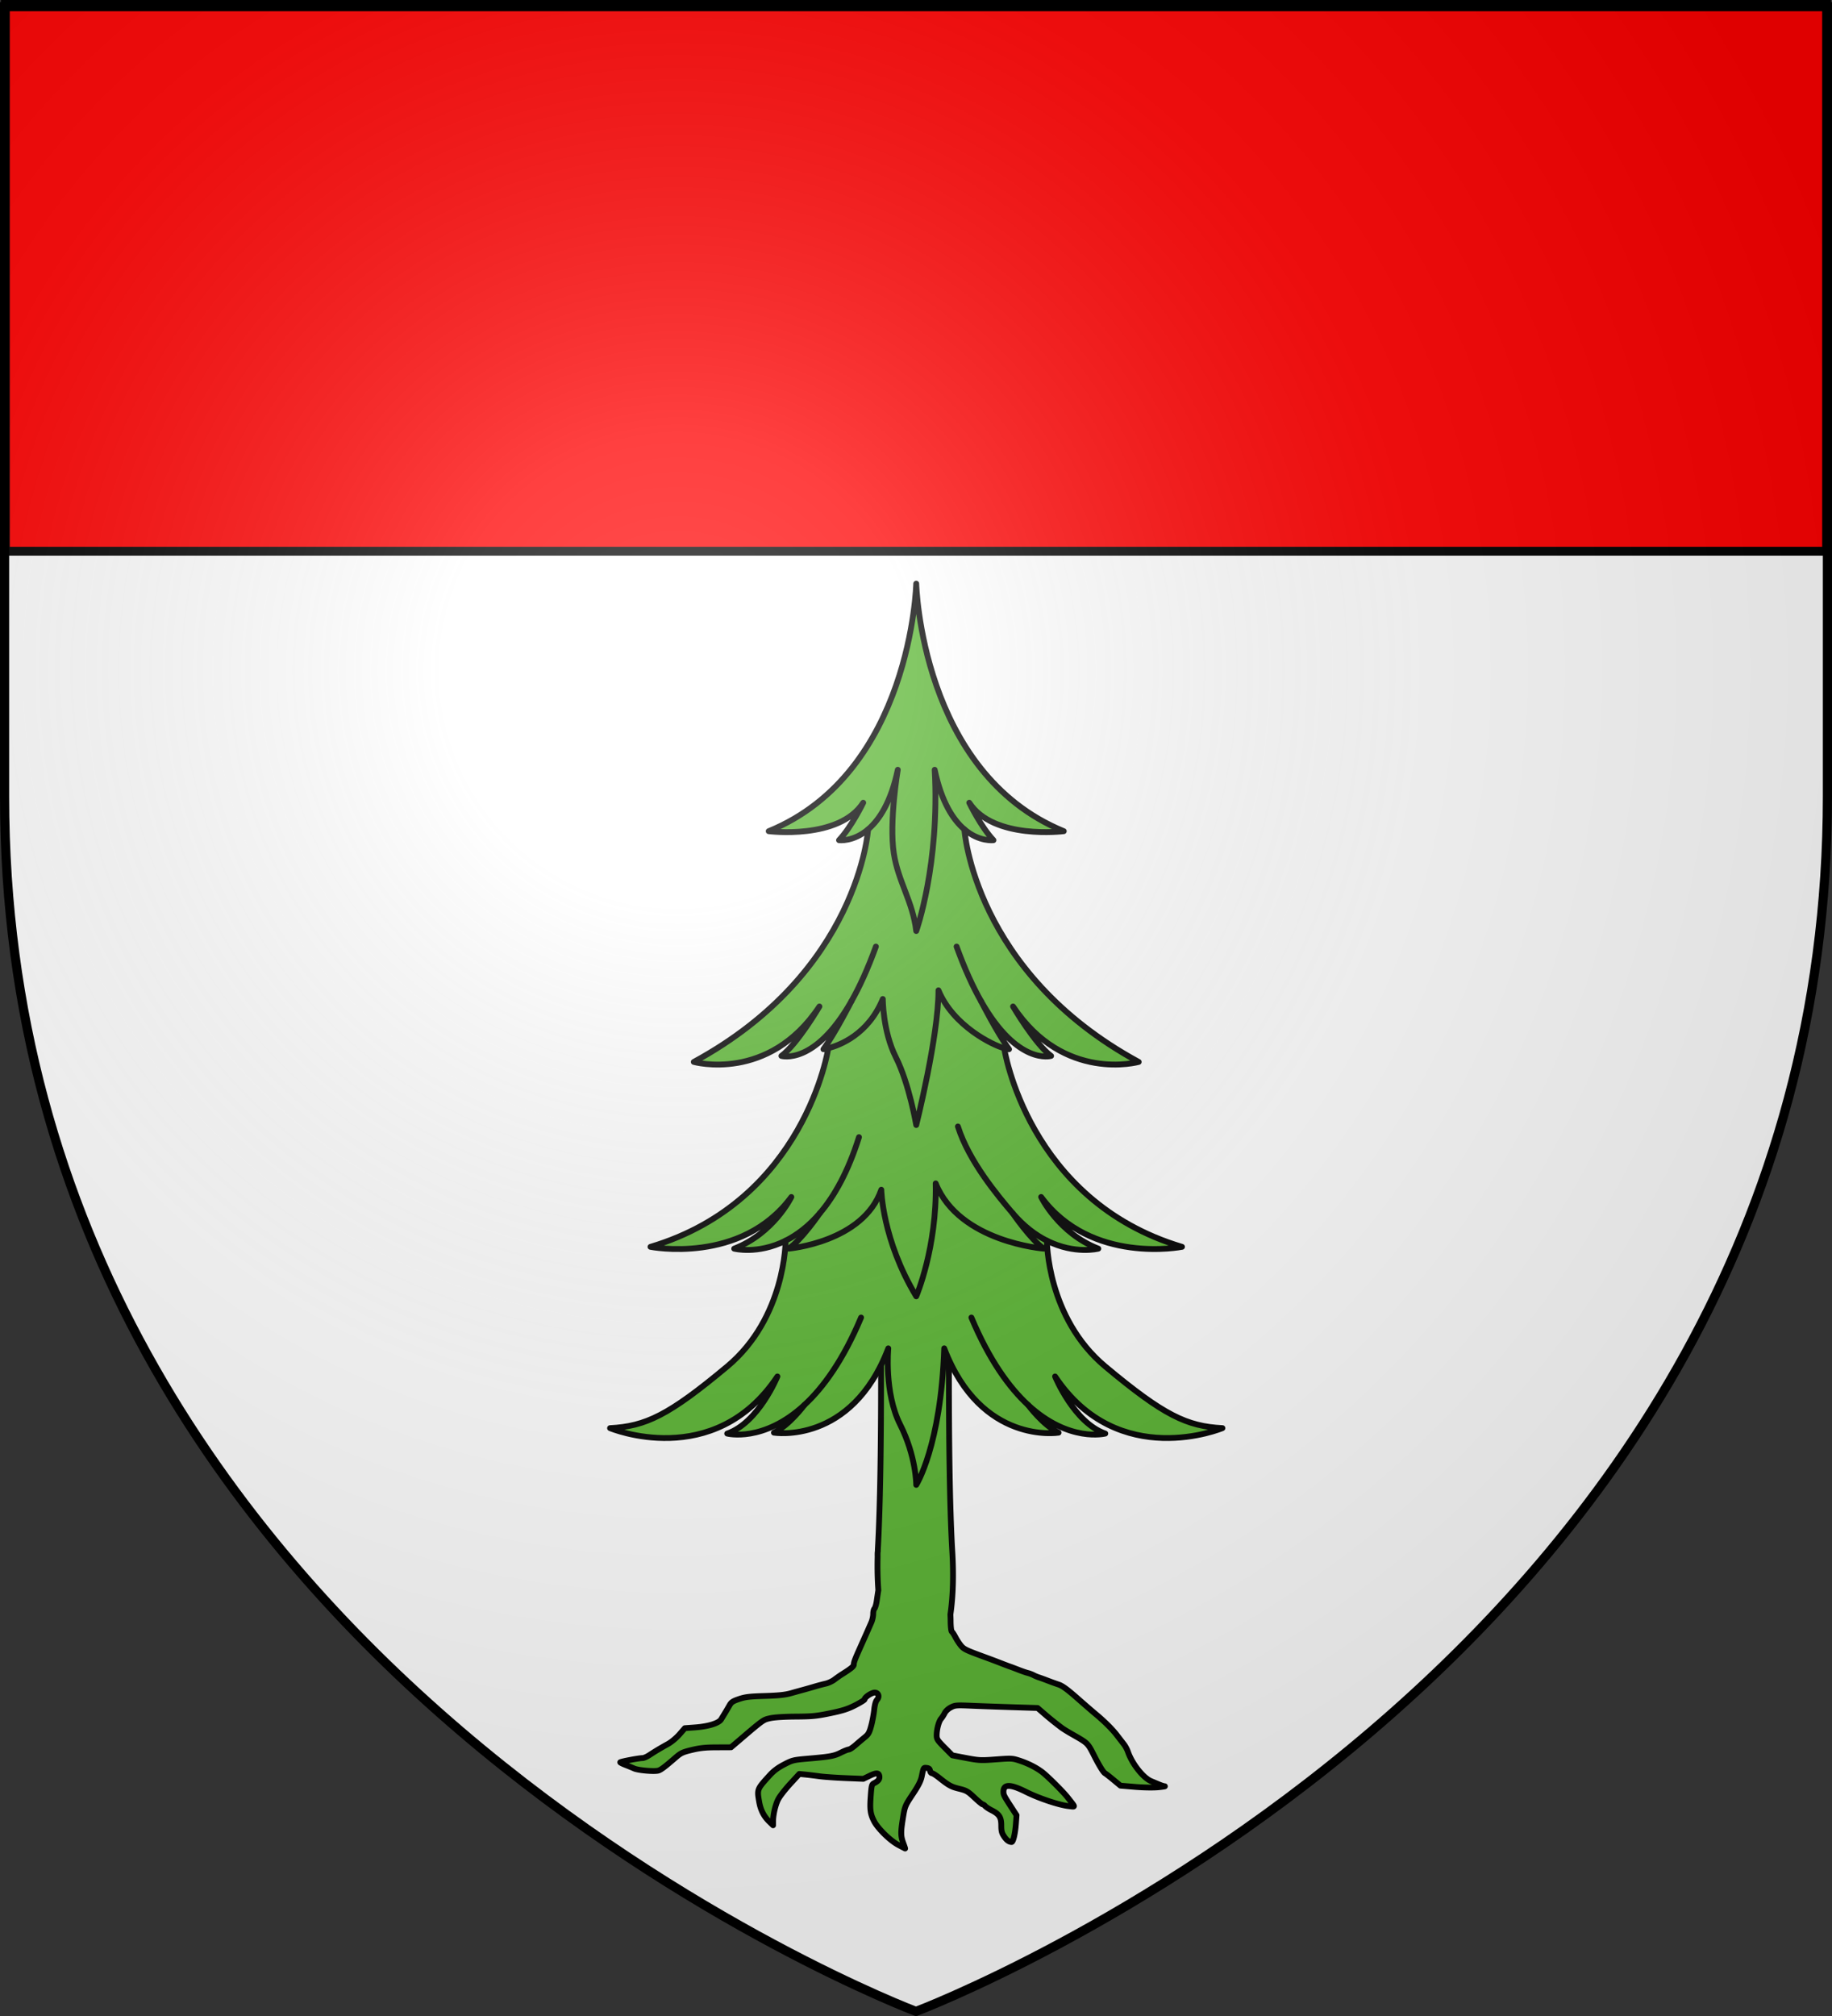 <svg xmlns="http://www.w3.org/2000/svg" xmlns:xlink="http://www.w3.org/1999/xlink" width="600" height="660" version="1.0"><rect width="100%" height="100%" fill="#333333" stroke="none"/><desc>Flag of Canton of Valais (Wallis)</desc><defs><radialGradient xlink:href="#a" id="b" cx="221.445" cy="226.331" r="300" fx="221.445" fy="226.331" gradientTransform="matrix(1.353 0 0 1.349 -77.63 -85.747)" gradientUnits="userSpaceOnUse"/><linearGradient id="a"><stop offset="0" style="stop-color:#fff;stop-opacity:.314"/><stop offset=".19" style="stop-color:#fff;stop-opacity:.251"/><stop offset=".6" style="stop-color:#6b6b6b;stop-opacity:.125"/><stop offset="1" style="stop-color:#000;stop-opacity:.125"/></linearGradient></defs><g style="display:inline"><path d="M300 658.5s298.5-112.32 298.5-397.772V2.176H1.5v258.552C1.5 546.18 300 658.5 300 658.5" style="fill:#fff;fill-opacity:1;fill-rule:evenodd;stroke:none;stroke-width:1px;stroke-linecap:butt;stroke-linejoin:miter;stroke-opacity:1"/></g><g style="fill:#5ab532;fill-opacity:1"><g style="opacity:1;fill:#5ab532;fill-opacity:1"><path d="m145.531 328.656-16.344 2.219s1.183 83.496-1.218 126.594c-.017.38-.017.748-.031 1.125v.062c-.102.354-.113 1.085-.094 2.375 0 .077-.002.107 0 .188-.141 5.691-.002 10.946.344 15.75-.02.105-.046.202-.063.312-.158 1.05-.483 3.234-.719 4.844-.235 1.61-.727 3.196-1.062 3.531s-.594 1.447-.594 2.5c0 1.054-.361 2.785-.812 3.844-.796 1.865-3.259 7.41-5.594 12.625-2.216 4.947-2.75 6.392-2.75 7.375 0 .929-1.193 1.903-5.813 4.813-.888.56-2.407 1.636-3.375 2.375-.967.738-2.772 1.585-4.031 1.875a100 100 0 0 0-5.094 1.343 245 245 0 0 1-5.344 1.532 524 524 0 0 0-6.093 1.687c-2.66.755-5.758 1.084-12.219 1.281-7.254.222-9.235.438-12.219 1.438-2.976.997-3.708 1.498-4.562 3-.562.987-1.472 2.55-2.032 3.468-.56.92-1.407 2.302-1.874 3.094-1.106 1.875-6.02 3.407-12.5 3.875l-4.688.344-2.531 2.906c-1.441 1.663-3.79 3.63-5.469 4.563-3.584 1.991-5.842 3.326-8.719 5.218-1.203.792-2.666 1.442-3.281 1.438-1.65-.01-10.533 1.675-10.531 2 0 .153 1.078.71 2.406 1.219s3.208 1.286 4.188 1.718c1.93.852 9.309 1.503 11.312 1 1.26-.316 3.092-1.714 8.219-6.156 2.579-2.235 3.412-2.597 7.843-3.656 3.849-.92 6.43-1.176 11.657-1.187l6.718-.032 3.126-2.656c12.288-10.498 12.014-10.311 15.343-11.062 2-.452 6.49-.745 12.094-.782 7.788-.05 9.833-.247 16.344-1.593 5.95-1.231 8.309-1.992 11.812-3.782 2.41-1.23 4.405-2.47 4.406-2.75.005-1.07 3.568-3.38 4.97-3.218 1.707.196 2.159 2.046.843 3.5-.565.623-1.035 2.343-1.281 4.687-.213 2.026-.842 5.402-1.406 7.5-.862 3.204-1.343 4.062-2.938 5.344-1.044.84-3.016 2.498-4.375 3.687-1.36 1.19-2.8 2.157-3.219 2.157-.418 0-2.086.635-3.687 1.437-3.27 1.639-4.862 1.959-15.406 2.875-7.172.623-7.572.721-11.532 2.781-2.895 1.507-4.894 2.984-6.812 5.094-6.007 6.606-6.017 6.577-4.969 12.594.66 3.788 2.2 6.81 4.75 9.281l1.813 1.75v-1.719c0-3.248 1.075-7.937 2.437-10.562.751-1.449 3.327-4.747 5.688-7.313l4.28-4.656 3.094.313c1.696.176 4.667.546 6.626.812 1.958.266 7.394.649 12.062.844l8.469.343 2.844-1.375c3.326-1.627 4.537-1.572 4.75.25.154 1.329-.578 2.232-2.625 3.25-.969.482-1.123 1.144-1.47 5.875-.473 6.483-.21 8.475 1.5 11.875 1.759 3.496 7.514 9.181 11.47 11.313 1.753.945 3.235 1.712 3.28 1.719.047.006-.37-1.192-.905-2.657-1.177-3.219-1.2-5.052-.188-11.343.982-6.103.993-6.096 5-12.125 2.43-3.658 3.513-5.833 3.938-7.907.868-4.248.84-4.207 2.375-4.03 1.004.115 1.445.492 1.562 1.312.09.63.469 1.156.844 1.156s1.912.969 3.406 2.156c4.616 3.67 5.693 4.278 9.531 5.219 3.358.823 4.059 1.203 7.156 4.125 1.887 1.78 3.657 3.25 3.938 3.25s.821.371 1.188.813c.366.441 1.743 1.331 3.062 2 3.602 1.825 4.531 3.304 4.531 7.156 0 2.613.25 3.587 1.313 5.156 1.213 1.792 2.24 2.568 3.531 2.656.766.052 1.684-3.682 2.063-8.468l.312-4.188-2.25-3.469c-3.76-5.779-3.937-6.164-3.937-7.656 0-3.636 3.265-3.616 10.593.063 6.085 3.054 15.55 6.23 20.156 6.75 3.453.39 3.516.896-.437-4.125-2.225-2.827-9.624-10.168-12.156-12.063-2.776-2.077-6.571-3.993-10.406-5.25-3.578-1.173-3.876-1.177-11.25-.625-7.183.538-7.918.509-14.125-.656l-6.532-1.25-3.687-3.719c-3.344-3.375-3.719-3.923-3.719-5.75 0-2.82 1.007-6.603 2.063-7.812.488-.56 1.26-1.75 1.718-2.657.493-.975 1.71-2.108 2.969-2.75 2.015-1.028 2.562-1.054 10.531-.718 4.63.195 13.362.498 19.406.687l11 .344 2.938 2.531c2.667 2.312 4.841 4.084 8.406 6.781.7.53 2.744 1.801 4.563 2.844 8.253 4.733 7.599 4.062 11.281 11.25 1.99 3.885 3.878 6.926 4.594 7.375.668.42 2.59 1.925 4.281 3.344l3.094 2.562 7.062.594c4.133.331 8.679.39 10.906.156 2.099-.22 3.418-.427 2.938-.468s-1.644-.422-2.562-.813a433 433 0 0 0-3.813-1.594c-3.757-1.549-9.018-8.213-10.969-13.875-.386-1.121-1.23-2.675-1.844-3.468s-2.179-2.828-3.5-4.532c-2.24-2.89-6.02-6.613-10.312-10.156-1.001-.827-4.703-4.03-8.219-7.125-4.67-4.113-7.04-5.865-8.844-6.469a142 142 0 0 1-5.28-1.906c-1.54-.598-3.395-1.272-4.126-1.5-.73-.228-1.87-.708-2.531-1.062-.662-.355-1.904-.82-2.75-1.032s-2.805-.895-4.344-1.5c-1.539-.604-3.363-1.293-4.062-1.531s-2.524-.923-4.063-1.531a386 386 0 0 0-7.375-2.781c-9.22-3.371-10.187-3.822-11.594-5.47-.778-.91-1.97-2.721-2.656-4.03-.685-1.31-1.465-2.512-1.75-2.688-.292-.18-.554-2.468-.562-5.25-.003-.752-.047-1.75-.094-2.844 1.224-8.373 1.618-18.68.813-30.937-2.401-43.1-1.22-126.594-1.22-126.594z" style="fill:#5ab532;fill-opacity:1;stroke:#000;stroke-width:2.75;stroke-linecap:round;stroke-linejoin:round" transform="translate(198.83 190.08)scale(.693)"/><path d="M186.676 433.859c17.469 45.816 54.048 39.825 54.048 39.825-7.25-3.426-14.39-13.067-14.39-13.067 19.426 17.924 36.47 13.492 36.47 13.492-14.829-5.139-23.727-26.976-23.727-26.976 29.988 44.96 79.093 24.407 79.093 24.407-16.81-.858-27.683-5.995-55.368-29.12-27.682-23.124-27.587-59.425-27.587-59.425 13.29 6.641 24.293 3.758 24.293 3.758-18.786-7.28-27.024-24.408-27.024-24.408 23.725 32.118 66.566 23.551 66.566 23.551-73.158-21.839-84.024-93.835-84.024-93.835 1.436.376 2.295.484 2.295.484-5.6-7.707-13.204-22.65-13.204-22.65 17.357 30.567 33.073 25.816 33.073 25.816-7.626-5.661-17.975-23.356-17.975-23.356 23.968 36.1 59.378 26.19 59.378 26.19-78.077-42.397-82.386-109.866-82.386-109.866 7.101 6.038 13.748 5.107 13.748 5.107-5.993-6.372-11.439-17.695-11.439-17.695 11.439 17.695 44.67 13.448 44.67 13.448-67.548-27.603-69.73-116.953-69.73-116.953s-2.177 89.35-69.728 116.958c0 0 33.232 4.246 44.672-13.449 0 0-5.45 11.326-11.44 17.696 0 0 6.647.933 13.75-5.107 0 0-4.31 67.47-82.387 109.866 0 0 35.404 9.913 59.375-26.19 0 0-10.347 17.695-17.974 23.357 0 0 15.717 4.75 33.078-25.815 0 0-7.606 14.943-13.208 22.65 0 0 .86-.11 2.296-.483 0 0-10.867 71.998-84.024 93.835 0 0 42.84 8.564 66.57-23.552 0 0-8.24 17.129-27.024 24.405 0 0 11.004 2.886 24.293-3.755 0 0 .094 36.303-27.589 59.424-27.683 23.123-38.559 28.262-55.364 29.12 0 0 49.104 20.554 79.092-24.406 0 0-8.896 21.836-23.728 26.976 0 0 17.04 4.429 36.465-13.491 0 0-7.136 9.638-14.386 13.065 0 0 36.58 5.994 54.049-39.823 0 0-2.018 20.913 5.6 35.972 7.614 15.052 7.614 28.508 7.614 28.508s11.647-18.243 13.218-64.488" style="fill:#5ab532;fill-opacity:1;stroke:#000;stroke-width:2.75;stroke-linecap:round;stroke-linejoin:round" transform="translate(179.871 140.764)scale(.693)"/><path d="M142.8 269.9c3.832-6.752 7.747-15.225 11.591-25.854M150.708 188.683c5.27-4.48 10.788-12.793 14.032-28.163 0 0-4.172 24.557-1.866 39.541 2.043 13.279 8.973 22.77 10.582 36.647 0 0 11.21-31.371 8.717-76.188 3.248 15.37 8.768 23.682 14.035 28.163M127.924 369.968c6.79-7.94 13.298-19.398 18.475-35.881M120.58 460.62c8.907-8.216 18.315-21.131 26.809-41.323M204.119 269.9c-3.837-6.752-7.751-15.225-11.595-25.854M215.028 292.067c-5.385-1.398-24.18-10.586-31.062-27.347 0 21.84-10.51 63.628-10.51 63.628s-3.331-19.52-9.594-31.939c-6.263-12.417-6.204-27.589-6.204-27.589-6.879 16.762-20.386 21.849-25.771 23.247M218.992 369.968c-6.787-7.94-20.663-24.446-25.838-40.928" style="fill:#5ab532;fill-opacity:1;stroke:#000;stroke-width:2.75;stroke-linecap:round;stroke-linejoin:round" transform="translate(179.871 140.764)scale(.693)"/><path d="M235.215 382.998c-5.233-2.616-10.814-6.709-16.222-13.031 0 0 8.879 12.934 14.812 16.79 0 0-39.951-2.993-51.154-30.826.658 30.403-9.193 53.346-9.193 53.346-16.11-26.727-16.513-50.356-16.513-50.356-8.567 24.84-43.83 27.833-43.83 27.833 5.93-3.854 14.81-16.787 14.81-16.787-5.408 6.323-10.992 10.415-16.221 13.029M226.331 460.62c-8.902-8.216-18.309-21.131-26.803-41.323" style="fill:#5ab532;fill-opacity:1;stroke:#000;stroke-width:2.75;stroke-linecap:round;stroke-linejoin:round" transform="translate(179.871 140.764)scale(.693)"/></g></g><g style="fill:red;fill-opacity:1;display:inline"><path d="M1.532 2.114h596.466v179.009H1.532z" style="opacity:1;fill:red;fill-opacity:1;fill-rule:nonzero;stroke:#000;stroke-width:2.902;stroke-miterlimit:4;stroke-dasharray:none;stroke-opacity:1" transform="translate(.235 -.663)"/></g><path d="M300 658.5s298.5-112.32 298.5-397.772V2.176H1.5v258.552C1.5 546.18 300 658.5 300 658.5" style="opacity:1;fill:url(#b);fill-opacity:1;fill-rule:evenodd;stroke:none;stroke-width:1px;stroke-linecap:butt;stroke-linejoin:miter;stroke-opacity:1"/><path d="M300 658.5S1.5 546.18 1.5 260.728V2.176h597v258.552C598.5 546.18 300 658.5 300 658.5z" style="opacity:1;fill:none;fill-opacity:1;fill-rule:evenodd;stroke:#000;stroke-width:3;stroke-linecap:butt;stroke-linejoin:miter;stroke-miterlimit:4;stroke-dasharray:none;stroke-opacity:1"/></svg>